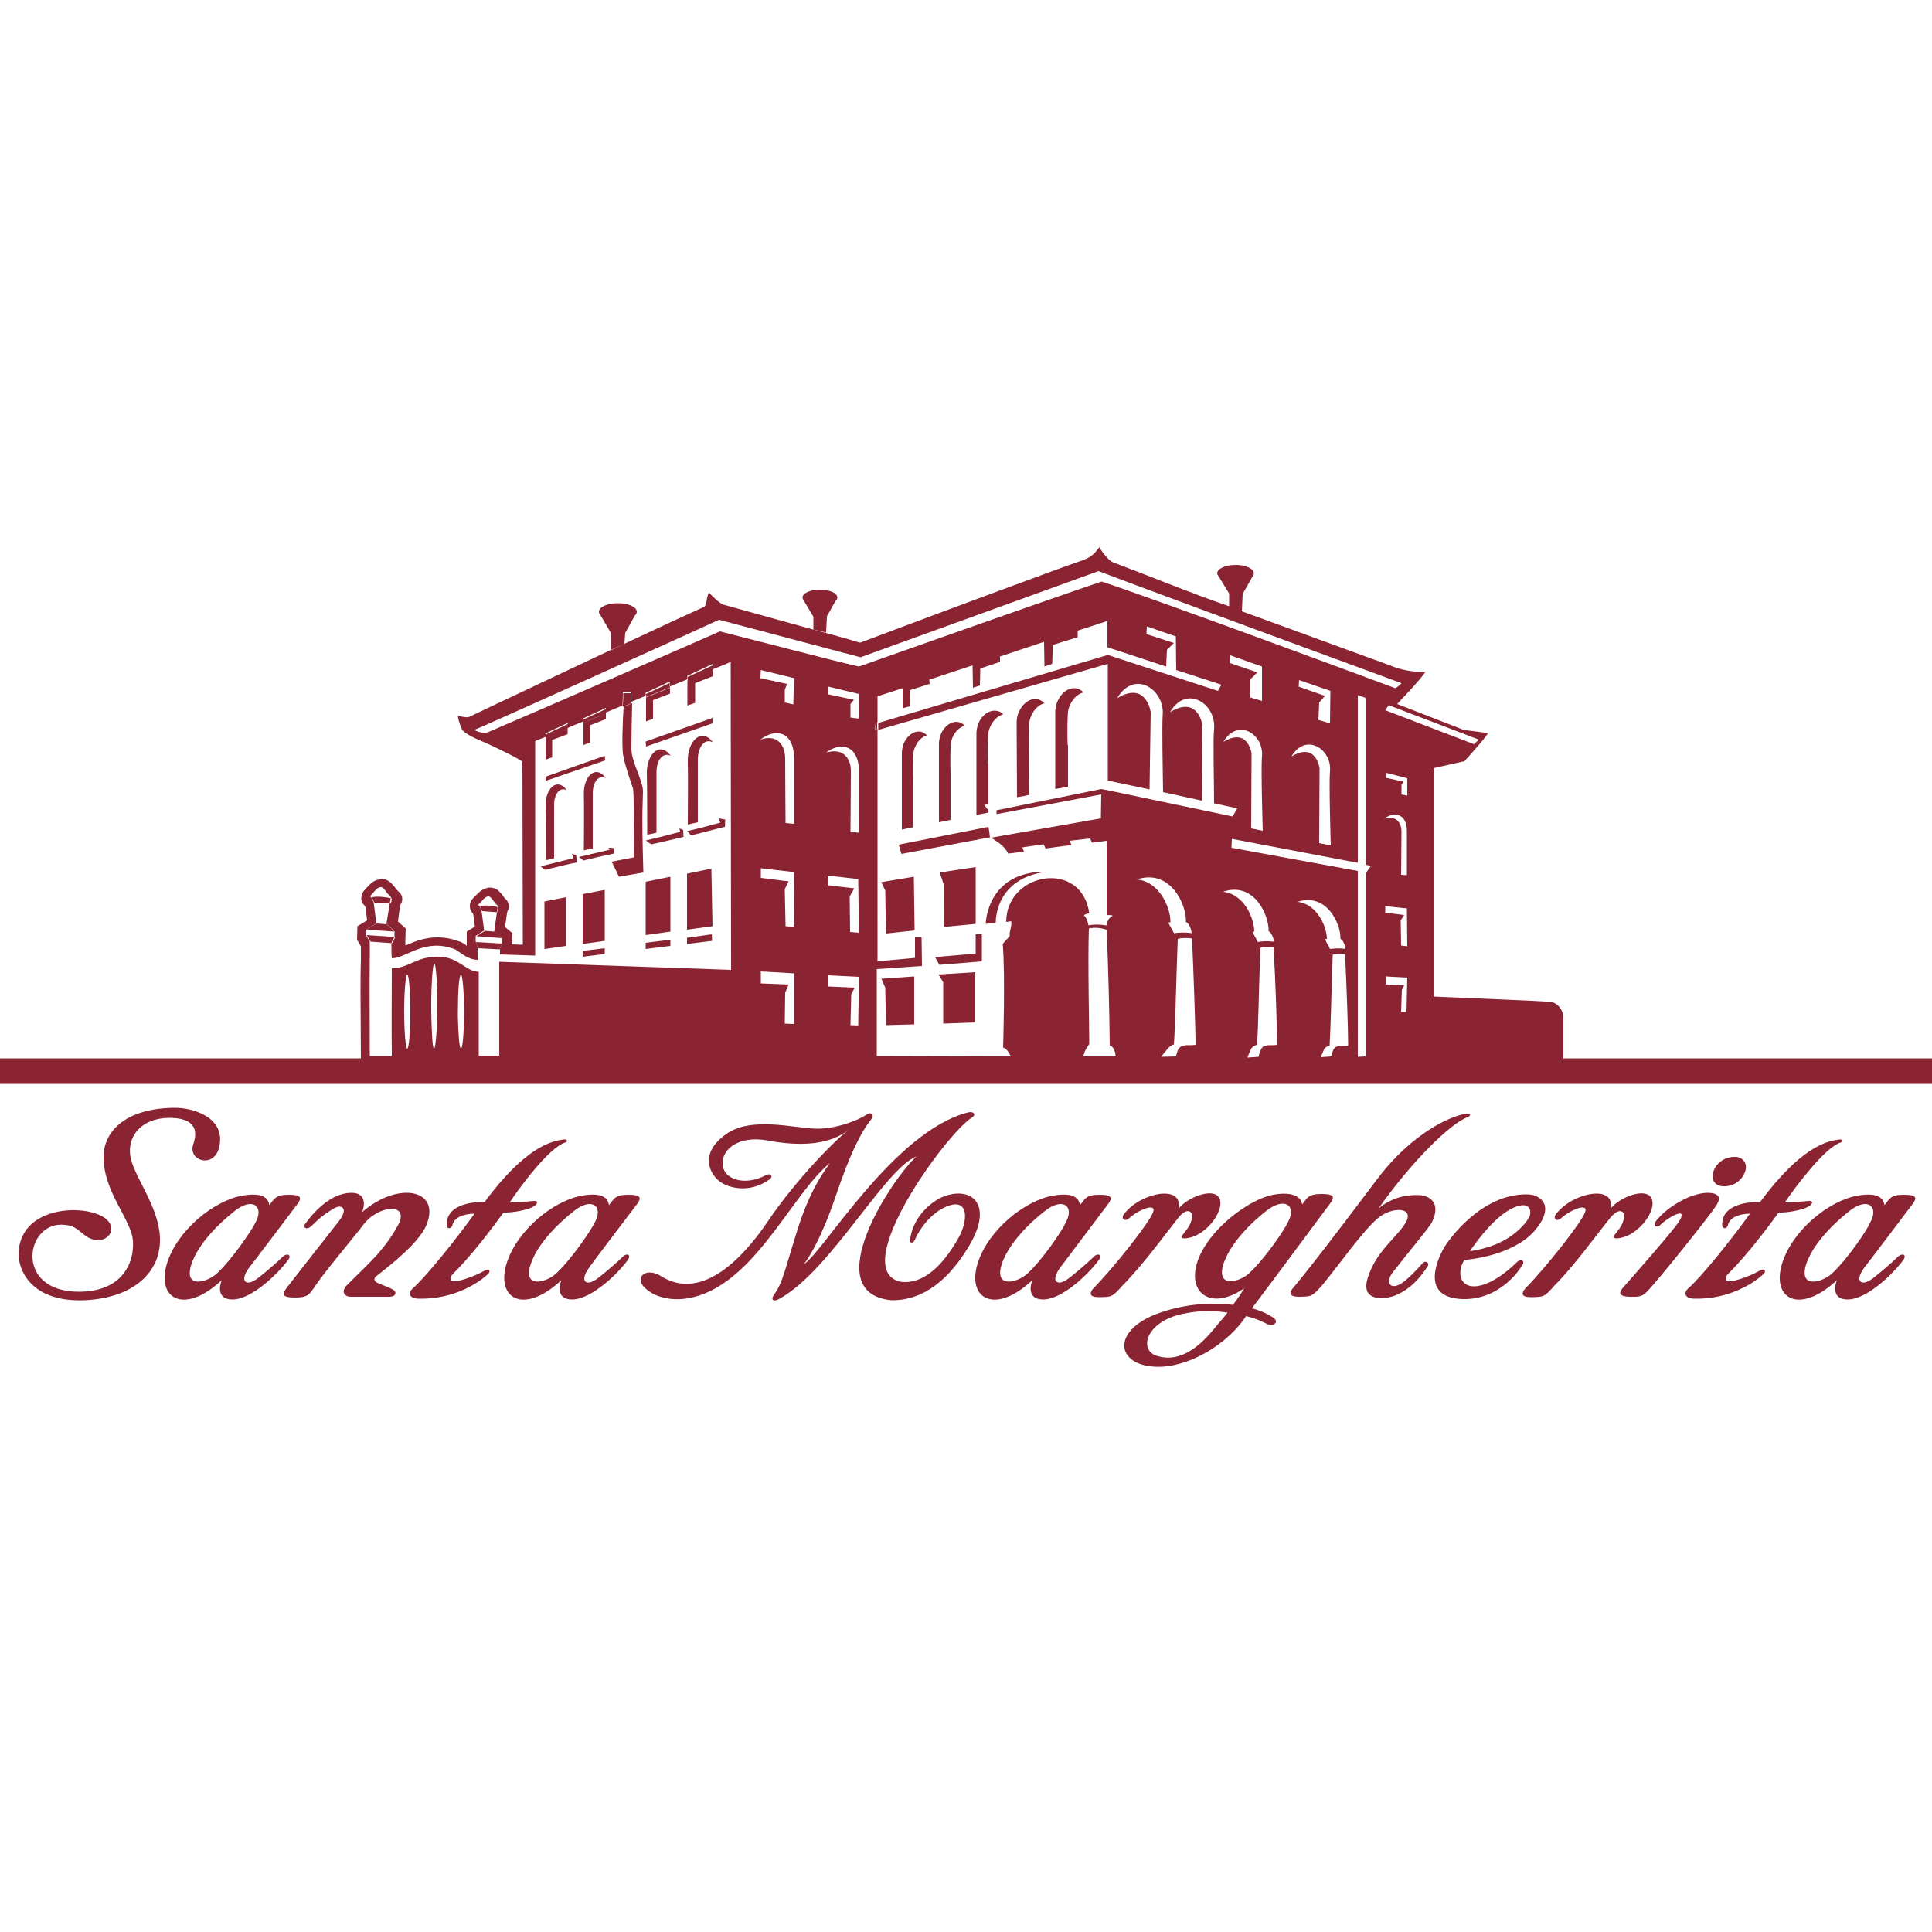 <svg xmlns="http://www.w3.org/2000/svg" version="1.1" xmlns:xlink="http://www.w3.org/1999/xlink" width="500" height="500"><rect width="100%" height="100%" fill="#808080" stroke="none"/><svg version="1.1" id="SvgjsSvg1005" xmlns="http://www.w3.org/2000/svg" xmlns:xlink="http://www.w3.org/1999/xlink" x="0px" y="0px" viewBox="0 0 500 500" style="enable-background:new 0 0 500 500;" xml:space="preserve">
<style type="text/css">
	.st0{fill:#FFFFFF;}
	.st1{fill:#8A2432;}
</style>
<rect x="-5.4" y="-6.2" class="st0" width="512" height="511.8"></rect>
<g>
	<path class="st1" d="M359.4,182.5l-0.9,1.3l23,8.8l1.2-1.2L359.4,182.5z M138.5,247.3l-9.1-0.3l0-1.4l0.5-1.5l0-1.4l-2-1.7l0.9-6.3
		c0,0,0.1,0,0.1,0c0.2,0,0.1-0.1-0.1-0.3c-1.1-0.9-1.6-2.5-2.5-2.4c-0.9,0.1-1.5,1.2-2.4,2c-0.2,0.1-0.2,0.3,0,0.3c0,0,0.1,0,0.1,0
		l0.6,1.3l0.7,5.2l-2.2,1.4v1.4l0.5,1.6l0,3.2c-2.6,0-4.8-2.2-5.8-2.7c-7.9-3.1-12.6,2.3-16.4,2.3c-0.1-1-0.1-2.1-0.1-4l0.8-1.6
		l0-1.3l-2.1-2l1.1-6.7c0.2,0.1,0.1-0.1,0-0.3c-1.2-1-1.7-2.7-2.7-2.5c-1,0.2-1.6,1.3-2.5,2.2c-0.2,0.1-0.1,0.3,0,0.3
		c0,0,0.1,0,0.1,0l0.7,1.4l0.7,5.5l-2.7,1.6l0,1.4l1,1.7c0,0.5,0,1.2,0,1.6l0,2.5c-0.1,7.2,0,17,0,25.5l0,0h5.6l0.1-0.2
		c-0.1-6,0-19.8,0-22.5c4.5,0,6.3-3.2,12.3-3c5.3,0.2,6.7,3.8,10.2,3.9c0,1.6,0,21.5,0,21.5v0.2c0,0,1.8,0,5.3,0l0-0.1v-24.2l60,2.1
		l-0.1-79.7c-0.6,0.3-2.3,1-4.6,1.9v-1.4l-6.6,3.1l0,0.9c-1.5,0.6-3,1.2-4.6,1.9v-1.3l-6.2,2.9l0,0.8c-1.3,0.5-2.6,1-3.9,1.6
		c0-1.6,0.1-2.6,0.1-2.6h-2.1c0,0,0,1.5-0.1,3.5c-1.5,0.6-2.9,1.2-4.3,1.8v-1.2l-5.8,2.7l0,0.8c-1.5,0.6-2.8,1.1-4.1,1.7v-1.3
		l-5.7,2.7v0.9c-1.1,0.4-2,0.8-2.7,1.1L138.5,247.3z M100.2,239.2l-2.7-0.2l-2.7,1.6l7.4,0.5L100.2,239.2z M94.9,242l1,1.7
		c1.5,0.1,4.2,0.3,5.6,0.4l0.8-1.6L94.9,242z M96.2,232.2l0.7,1.4l4.3,0.2l0.2-1.3C100,232.2,98,231.9,96.2,232.2z M123.2,243.8
		l0.5,1.6l5.7,0.3l0.5-1.5L123.2,243.8z M128,241.1l-2.5-0.2l-2.2,1.4l6.7,0.5L128,241.1z M124.2,234.5l0.6,1.3l3.9,0.3l0.2-1.3
		C127.7,234.4,125.9,234.2,124.2,234.5z M161.6,166.6l0.2-2.8l2.5-4.5c0.3-0.3,0.5-0.6,0.5-1c0-1.2-2.2-2.2-4.9-2.2
		c-2.7,0-4.9,1-4.9,2.2c0,0.3,0.1,0.6,0.4,0.9l2.7,4.6v4.5 M213.8,163.7l0.2-4.2l2.3-4.1c0.3-0.2,0.4-0.5,0.4-0.8c0-1.1-2-2-4.5-2
		c-2.5,0-4.5,0.9-4.5,2c0,0.3,0.1,0.5,0.3,0.8l2.5,4.2v3.3 M158.1,168.2L158.1,168.2 M161.6,166.6c8.7-4.1,16.5-7.7,20.3-9.4
		c0,0,0,0,0,0c0,0,0.1,0,0.1,0c1.1-0.5,0.7-2.8,1.5-3.8c0.8,0.8,2.6,2.7,3.8,3.1c8.3,2.3,23.7,6.6,31.5,8.7c0.3,0.1,0.7,0.2,1,0.3
		c0.4,0.1,0.7,0.2,1,0.3c0.2,0.1,0.4,0.1,0.6,0.2c0.5,0.1,1,0.3,1.3,0.3c9.2-3.5,31.7-11.9,46.4-17.3c4.8-1.8,8.8-3.2,11.1-4
		c0.5-0.2,1.8-0.6,3.1-1.9c0.2-0.2,0.3-0.4,0.5-0.6c0.2-0.3,0.5-0.5,0.7-0.9c1,1.8,2.8,3.7,3.5,3.9c1.5,0.6,3.6,1.4,6,2.3
		c19.1,7.5,19.4,7.4,24.1,9.1v-3.3l-2.7-4.4c-0.2-0.3-0.4-0.6-0.4-0.8c0-1.2,2.1-2.2,4.8-2.2c2.6,0,4.7,1,4.7,2.2
		c0,0.3-0.2,0.6-0.4,0.9l-2.5,4.4l-0.2,4.5c0,0,35.6,13,38.6,14.1c2.3,1,5.7,1.7,8.9,1.6c-1.8,2.6-7,7.9-7.3,8.3l17.2,6.7l6.2,0.8
		c0.7-0.1-6,7.3-6,7.3l-8,1.8v59.1l25.4,1.1c1.2,0.1,4.3,0.2,5.1,0.3c0.7,0.1,3.1,1.2,3.1,4.3c0,3,0,10.3,0,10.3c78,0,95.6,0,95.6,0
		v6.6H-0.1v-6.6c0,0,74.5,0,93.5,0l0,0c0-5.4-0.1-11.2-0.1-16.6c0-3.2,0-6.3,0.1-8.9l0-2.7l0-0.1l0,0c0-0.1,0-0.1,0-0.3
		c0-0.1,0-0.2,0-0.4l-1-1.7l0.1-3.5l2.5-1.5l-0.4-3.4l-0.3-0.5c-0.6-0.5-0.8-1.2-0.8-1.8c0,0,0,0,0-0.1c0-0.7,0.3-1.2,0.5-1.6l0-0.1
		l0.4-0.4c0.2-0.2,0.6-0.7,1.1-1.2c0.5-0.5,1.3-1.3,2.7-1.5l0.5-0.1l0,0c0,0,0.1,0,0.1,0c1.1,0,1.8,0.5,2.3,0.9
		c0.4,0.4,0.7,0.8,1,1.1c0.4,0.6,0.8,1,0.9,1.1c0.2,0.2,0.4,0.4,0.6,0.6l0,0l0,0c0.1,0.1,0.5,0.6,0.5,1.5v0c0,0.4-0.1,0.9-0.4,1.3
		l-0.2,0.6l-0.5,3.9l2,1.8l-0.1,3l0,1.3c0,0,0,0.1,0,0.1c0.4-0.2,0.2,0,0.7-0.3c1.9-0.8,4.4-1.8,7.5-1.8c0,0,0.1,0,0.1,0
		c1.8,0,3.7,0.3,5.8,1.1l0,0l0.1,0c0.8,0.4,1.2,0.6,1.7,1.1l0-0.5v-3.2l2.1-1.3l-0.4-3.1l-0.2-0.4c-0.6-0.6-0.7-1.3-0.7-1.8
		c0,0,0,0,0-0.1c0-1,0.5-1.6,0.9-2l0,0l0,0h0l0,0c0.2-0.2,0.6-0.6,1.1-1.1c0.4-0.4,1.2-1.2,2.5-1.5c0.3-0.1,0.6-0.1,0.7-0.1
		c1,0,1.8,0.5,2.3,0.9c0.4,0.4,0.7,0.8,0.9,1c0.4,0.6,0.7,1,0.8,1l0,0l0,0c0.2,0.2,0.4,0.4,0.5,0.6l0,0l0,0c0,0.1,0.4,0.6,0.4,1.4
		c0,0,0,0,0,0c0,0.4-0.1,0.8-0.4,1.3l-0.1,0.5l-0.5,3.5l1.9,1.6l-0.1,2.9l2.8,0.1l-0.1-47.4c-2.5-1.6-5.2-2.8-8.3-4.3
		c-1.6-0.8-5.7-2.2-7.2-3.8c-0.3-0.4-1.1-2.5-1.2-3.7c0.3-0.1,2.1,0.6,3,0.2c3.7-1.8,36.6-17.3,36.6-17.3 M150.8,247.6l5.7-0.7v-1.5
		l-5.7,0.7V247.6z M173.5,226.9l-6.4,1.3V242l6.4-0.9V226.9z M177.8,226.1v14.5l6.6-0.9l-0.3-14.9L177.8,226.1z M150.8,244.3
		l5.7-0.8v-13.2l-5.7,1.1V244.3z M141,245.6l3.5-0.5l2-0.3l0-12.6l-5.6,1.1V245.6z M177.8,242.7v1.6l6.5-0.8l-0.1-1.7L177.8,242.7z
		 M173.5,243.2l-6.4,0.8v1.6l6.4-0.8V243.2z M178,196.9c0.1,4.9,0,12.3,0,16.5c0.9-0.2,1.6-0.4,2.6-0.6c0-4.7,0-12.6,0-16.2
		c0-3.4,1.8-5.6,3.9-4.5C181.5,188.1,177.9,191.9,178,196.9z M176.9,216.6c0-0.4-0.1-1.3-0.1-1.8c-0.2-0.1-0.9-0.4-1-0.4
		c0.1,0.4,0.2,0.6,0.2,0.9c-2.6,0.7-7,1.8-8.8,2.2c0.5,0.5,1,0.8,1.4,1C169.7,218.3,175.2,217,176.9,216.6z M151,222.7
		c2.8-0.7,5.9-1.4,7.9-1.8c0.1-0.3,0-1,0-1.4c-0.5-0.1-1.3-0.1-1.4-0.1c0.1,0.2,0.2,0.3,0.3,0.5c-2.5,0.6-5.4,1.3-8,1.9
		C150.2,222,150.6,222.4,151,222.7z M178.8,216.2c2.7-0.6,6.9-1.8,8.8-2.2c0.1-0.8,0-0.7,0.1-1.9c-0.6-0.1-1-0.2-1.6-0.3
		c0.1,0.6,0.2,0.7,0.3,1.1c-3.2,0.9-5.9,1.6-8.6,2.2C178.3,215.4,178.5,215.9,178.8,216.2z M184.6,172.1l-6.6,3.1l0,0.9
		c2.5-1,4.7-1.9,6.6-2.7V172.1z M179.9,181.9l0-5.1l4.6-1.8v-1.6c-1.8,0.7-4,1.6-6.6,2.7l0,6.5L179.9,181.9z M156.5,195.6l-15.3,5.4
		v1.1l15.4-5.3L156.5,195.6z M184.4,187.2v-1.4l-17.3,6.1l0.1,1.3L184.4,187.2z M169.9,215.5c0-4.5,0-12.2,0-15.6
		c0-3.3,1.7-5.3,3.7-4.3c-2.9-3.9-6.3-0.3-6.2,4.5c0.1,4.7,0.1,11.8,0.1,15.9C168.3,215.9,169,215.7,169.9,215.5z M151.1,205.5
		c0.1,4.3,0,10.9,0,14.6c0.8-0.2,1.4-0.4,2.3-0.5c0-4.2,0-11.2,0-14.3c0-3,1.6-4.9,3.4-3.9C154.1,197.7,151,201,151.1,205.5z
		 M143.4,222.1c0-4,0-10.8,0-13.8c0-2.9,1.5-4.7,3.3-3.8c-2.6-3.5-5.6-0.3-5.5,4c0.1,4.2,0.1,10.4,0.1,14.1
		C142,222.5,142.6,222.3,143.4,222.1z M173.4,176.7l-6.2,2.9l0,0.8c2.1-0.9,4.2-1.7,6.2-2.5V176.7z M169,186l0-4.8l4.4-1.7V178
		c-2,0.8-4.1,1.6-6.2,2.5l0,6.2L169,186z M156.8,183.5l-5.8,2.7l0,0.8c1.8-0.8,3.8-1.5,5.8-2.3V183.5z M152.7,192.2v-4.5l4.1-1.6
		v-1.4c-2,0.8-3.9,1.6-5.8,2.3l0,5.8L152.7,192.2z M146.9,187.4l-5.7,2.7v0.9c1.6-0.6,3.5-1.4,5.7-2.3V187.4z M142.9,196l0-4.5
		l4-1.5v-1.3c-2.2,0.9-4.1,1.7-5.7,2.3l0,5.6L142.9,196z M163.4,179.4h-2.1c0,0,0,1.5-0.1,3.5c0.7-0.3,1.5-0.6,2.2-0.9
		C163.4,180.5,163.4,179.4,163.4,179.4z M161.3,195.6c0.5,2.8,2,6.8,2.5,8.4c0.4,1.6,0.2,17.9,0.2,17.9l-5.7,1.1l1.9,3.9l6.3-1.1
		c-0.5-16.5-0.1-18.5-0.1-21c0-2.8-3-7.6-3-11.1c0-2.4,0.1-8.3,0.2-11.7c-0.7,0.3-1.5,0.6-2.2,0.9
		C161.1,187.1,160.9,193.7,161.3,195.6z M226.6,187.1l-0.2,1.8l0.6-0.2v-1.8L226.6,187.1z M266.4,205.8L265,206L266.4,205.8
		L266.4,205.8z M256.1,216.7l0.1,0l-0.2-1.6L256.1,216.7z M149.3,223.2c0-0.4-0.1-1.1-0.2-1.9c-0.3-0.1-0.7-0.2-1.1-0.3
		c0.2,0.5,0.3,0.8,0.4,1.1c-3.1,0.8-5.7,1.4-8.5,2.1c0.5,0.4,0.9,0.8,1.2,0.9C143.6,224.5,147.5,223.5,149.3,223.2z M308.4,241.5
		c-0.2-1.8-1.1-2.8-1.5-2.9c0.3-4.2-3.9-13.9-12.7-11c5.8,0.5,8.8,7.3,8.7,11.1c-0.5,0.1-0.2-0.1-0.5,0.1c0.1,0.5,1.1,1.9,1.4,2.7
		C304.8,241.4,306.4,241.2,308.4,241.5z M335.8,233.4c5,0.5,7.6,6.4,7.6,9.6c-0.5,0.1-0.2-0.1-0.4,0.1c0,0.5,0.9,1.7,1.2,2.5
		c0.8-0.1,2.3-0.3,4,0c-0.2-1.6-0.9-2.5-1.3-2.6C347.1,239.3,343.4,230.9,335.8,233.4z M316.5,230.8c5.4,0.5,8.1,6.8,8.1,10.3
		c-0.5,0.1-0.2-0.1-0.4,0.1c0.1,0.5,1,1.8,1.3,2.6c0.8-0.2,2.4-0.3,4.2-0.1c-0.2-1.6-1-2.6-1.4-2.7C328.5,237,324.6,228,316.5,230.8
		z M205.5,251.9l-8.6-0.5v3.1l7.2,0.3l-0.9,2.1l-0.1,8l2.4,0.1V251.9z M205.5,225.7l-8.6-1v2.5l7.2,0.9l-1,2l0.2,9.6l2.1,0.2
		L205.5,225.7z M205.5,196.4c0-7.3-4.9-8-8.7-5c4.1-1.4,6.4,1.1,6.4,5c0,4,0.1,16.6,0.1,16.6l2.2,0.2
		C205.5,213.2,205.5,203.9,205.5,196.4z M205.5,175.5l-8.6-2.1l-0.1,2.1l6.9,1.5l-0.6,1.5l0,3.3l2.2,0.5L205.5,175.5z M222.3,252.8
		l-7.9-0.4v2.9l6.8,0.3l-0.9,1.7l-0.2,8l2,0.1L222.3,252.8z M222.3,241.4l-0.2-13.9l-7.9-0.9v2.5l6.9,0.8l-1.2,2.1l0.1,9.2
		L222.3,241.4z M222.3,199.7c0-7-4.9-7.8-8.5-4.9c3.9-1.3,6.4,1,6.4,4.7c0,4.3-0.1,15.8-0.1,15.8l2.1,0.2
		C222.3,215.5,222.3,206.8,222.3,199.7z M222.3,186v-6.4l-7.9-1.9v2l6.6,1.4l-0.9,1.1l0,3.5L222.3,186z M326.8,215
		c0,0-0.5-16.2-0.2-19.3c0.5-5.6-6.2-10.1-10-3.7c6.4-3.9,7.3,3,7.3,3l-0.1,19.4L326.8,215z M325.4,174l-1.8,1.8v4.7l3,0.9v-8.9
		l-8.2-2.9l-0.1,2L325.4,174z M344.4,218.8c0,0-0.5-16.2-0.2-19.3c0.5-5.5-6.2-10.1-10-3.7c6.4-3.9,7.3,3,7.3,3l-0.1,19.4
		L344.4,218.8z M342.9,180.1l-1.5,1.7l-0.2,4.5l3,0.9l0.1-8.4l-8.1-2.8l-0.1,1.7L342.9,180.1z M364.2,253l-5.6-0.3v2.1l4.8,0.2
		l-0.6,1.2l-0.2,5.7l1.4,0L364.2,253z M364.2,244.9l-0.1-9.8l-5.6-0.6v1.7l4.9,0.6l-0.9,1.4l0.1,6.5L364.2,244.9z M358.7,201.3
		l4.6,1l-0.6,0.8l0,2.5l1.5,0.3l0-4.5l-5.5-1.4V201.3z M358.2,211.9c2.8-0.9,4.5,0.7,4.5,3.3c0,3.1-0.1,11.2-0.1,11.2l1.5,0.1
		c0,0,0-6.1,0-11.2C364.2,210.5,360.8,209.9,358.2,211.9z M186.3,163.4c9.6,2.4,29.3,7.6,36,9.1c15.6-5.5,46.6-16.5,62.8-22
		c14.2,4.7,66.4,24,76,27.6c0.6-0.3,1.3-0.9,1.6-1.3c-9.8-3.6-62.1-22.8-78.4-29c-23.2,8.4-52.8,19.1-61.6,22.3
		c-5.7-1.5-34-9-36.6-9.7c-4.1,1.9-62.4,28.3-63.4,28.5c1.6,0.8,2.2,0.7,3.1,0.8C137.8,184.6,180.7,165.9,186.3,163.4z M119.3,271.4
		c0.4,0,0.8-4.2,0.8-9.3c0-0.1,0-0.2,0-0.2c0-5.3-0.4-9.6-0.8-9.6c-0.5,0-0.8,4.3-0.8,9.6c0,0.4,0,0.9,0,1.3
		C118.6,267.7,118.9,271.4,119.3,271.4z M112.3,271.4c0.3,0,0.5-1.9,0.7-4.7c0.1-1.8,0.2-4,0.2-6.3c0-6.1-0.4-11-0.8-11
		c-0.4,0-0.8,4.9-0.8,11c0,2.7,0.1,5.2,0.2,7.2C111.9,269.8,112.1,271.4,112.3,271.4z M106.2,261.8c0-5.3-0.4-9.6-0.8-9.6
		c-0.4,0-0.8,4.3-0.8,9.6c0,5.3,0.4,9.6,0.8,9.6C105.8,271.4,106.2,267.1,106.2,261.8z M351.4,273.5l2-0.1v-47.5l0.1,0l1.3-1.8
		l-1.4-0.3v-43.2l-2-0.7l0,43.4l-32.6-6.2l-0.1,2.3l32.7,6L351.4,273.5z M344.5,273.4c0.2-0.6,0.4-1.4,0.5-1.6
		c0.3-0.6,0.6-1,1.8-1.1c0.9,0,1.7,0,2.1-0.1c0-4.1-0.4-15.5-0.8-23.6c-0.7-0.2-2.6-0.2-3.2,0.1c-0.4,11.7-0.5,18.6-0.8,23.5
		c-0.8,0.1-1.4,0.9-1.4,0.9l-0.9,2.1L344.5,273.4z M325.7,273.5c0.2-0.8,0.4-1.5,0.6-1.8c0.3-0.7,0.6-1,1.9-1.2c0.9,0,1.8,0,2.3-0.1
		c0-4.4-0.4-16.6-0.9-25.2c-0.8-0.2-2.7-0.2-3.4,0.1c-0.5,12.4-0.5,19.9-0.9,25.1c-0.9,0.2-1.5,1-1.5,1l-1,2.3L325.7,273.5z
		 M304.3,273.4c0.2-0.7,0.4-1.3,0.5-1.6c0.4-0.7,0.7-1.1,2.1-1.3c1,0,1.9,0,2.5-0.1c0-4.8-0.5-18.1-0.9-27.5c-0.8-0.2-3-0.2-3.7,0.1
		c-0.5,13.5-0.6,21.6-1,27.3c-0.9,0.2-1.6,1.1-1.6,1.1l-1.7,2.1L304.3,273.4z M288.7,273.4c0.1-0.5-0.4-2.7-1.5-2.8
		c-0.1-9.8-0.4-20.6-0.8-30c-1.4-0.4-2.9-0.7-4.6-0.3c-0.3,7.8,0.1,26.1,0.1,29.9c-0.5,0.8-1.4,1.9-1.5,3.2H288.7z M261.6,273.4
		c-0.3-0.5-0.8-1.9-2-2.3c0,0,0.6-18.9-0.1-26.8c0.6-0.8,1.2-1.3,1.8-2c-0.1-1.6,0.6-2.4,0.4-3.9c-0.4,0.1-0.9,0.1-1.3,0.2
		c0-12.9,19.6-16.3,21.5-2.2c-0.7,0-1.2,0.3-1.4,0.5c0.4,0.3,0.9,1,1.2,2.6c1.3-0.3,2.7-0.3,4.7,0c0.1-1.3,0.8-2.2,1.6-2.5
		c-0.6-0.3-0.9-0.1-1.6-0.2v-19.2l-3.8,0.5l-0.5-1.1l-5.3,0.6l0.5,1.1c-2.4,0.3-4.7,0.6-6.7,0.9l-0.5-1.1l-5.5,0.8l0.4,1.1
		c-1.6,0.2-2.9,0.4-4.1,0.5c-1-2.2-3.3-3.3-4.4-4.1l28.4-5l0.1-6.2l-27.1,5.1v-1l27.1-5.5l1.6,0.3l32.4,6.8l1.2-2.1l-6-1.3
		c0-5.4-0.3-16.7,0-19.3c0.6-6.4-7.1-11.6-11.4-4.3c7.4-4.5,8.4,3.5,8.4,3.5l-0.2,19.4l-10-2.2c-0.1-5.8-0.3-17.3-0.1-19.9
		c0.6-6.6-7.3-12-11.8-4.4c7.6-4.6,8.7,3.6,8.7,3.6l-0.3,20l-10.8-2.3v-30.2l-59.4,17.1v-1.8l59.4-17.6l28.5,9.3l0.9-1.6l-11.7-3.8
		l-0.1-8.7l-7.5-2.6l-0.1,2l7.1,2.3l-1.8,1.8l-0.2,4.3l-15.2-5v-6.8c0,0-3,1-7.7,2.5l0,1.7l-6.4,2l-0.2,4.9l-2,0.7l-0.1-6.4
		c-3.6,1.2-7.5,2.5-11.4,3.8l0,1.4l-5.1,1.7l-0.1,4.4l-1.8,0.6l-0.1-5.8c-3.9,1.3-7.7,2.5-11.2,3.7l0.1,1.1l-5.1,1.6l-0.1,4.2
		l-1.8,0.5l0-5.2c-2.7,0.9-5,1.6-6.5,2.1v6.7l-0.4,0.1l-0.2,1.8l0.6-0.2l0,60.2l9.7-0.9l0-5.3h1.7l0.1,7.4l-11.7,0.8l0,22.5
		L261.6,273.4z M270.9,225.6c-15.6-0.2-15.8,13.5-15.8,13.5l2.6-0.3C257.7,238.9,257.2,227.3,270.9,225.6z M252.4,246.8l-10.4,0.9
		l1.1,2l11-0.9v-7h-1.6V246.8z M228.1,228.3l1,2.2l0.2,11.1l7.4-0.8l-0.2-13.9L228.1,228.3z M244.3,239.9l8.2-0.8v-14.7l-9.3,1.4
		l1,3L244.3,239.9z M228.1,253.3l1,2.3l0.2,9.7l7.3-0.2l0-12.4L228.1,253.3z M244.1,254.2v10.7l8.3-0.3v-13l-9.5,0.6L244.1,254.2z
		 M255.7,197.7c-0.1-2.4-0.1-7.7,0.2-8.6c0.6-2.2,2.1-3.8,3.7-4.2c-0.4-0.5-0.9-0.8-1.5-0.9c-2.1-0.5-4.5,1.3-5.2,4.2
		c-0.1,0.5-0.2,1-0.2,1.5h0v21.2l3.1-0.6v-0.6l-1.1-1.4l1.1-0.2V197.7z M246,200.1c-0.1-2.3-0.1-7.4,0.2-8.3c0.5-2.1,2-3.6,3.5-4
		c-0.4-0.4-0.9-0.7-1.5-0.9c-2.1-0.5-4.3,1.3-5,4c-0.1,0.5-0.2,1-0.2,1.5v20.4l3-0.6V200.1z M236.3,202.3c-0.1-2.2-0.1-7.2,0.2-8.1
		c0.6-2,1.9-3.5,3.4-3.9c-0.4-0.4-0.9-0.7-1.4-0.9c-2-0.5-4.2,1.2-4.9,3.9c-0.1,0.5-0.2,1-0.2,1.4h0v20l2.9-0.6V202.3z M276.3,192.8
		c-0.1-2.5-0.1-8.1,0.2-9.2c0.6-2.3,2.2-4,3.9-4.4c-0.4-0.5-1-0.8-1.6-1c-2.3-0.6-4.7,1.4-5.5,4.4c-0.1,0.6-0.2,1.1-0.2,1.6v20
		l3.3-0.6V192.8z M266.3,195.2c-0.1-2.5-0.1-7.9,0.2-8.9c0.6-2.2,2.1-3.9,3.8-4.3c-0.4-0.5-1-0.8-1.6-1c-2.2-0.6-4.6,1.4-5.4,4.3
		c-0.1,0.5-0.2,1.1-0.2,1.6h0l0.1,19.4l1.9-0.3l1.3-0.3L266.3,195.2z M256,215.1l-0.2-1.1l-23.2,4.6l0.7,2.4l22.9-4.3v0l-0.1,0
		L256,215.1z"></path>
	<g>
		<g>
			<path class="st1" d="M236.7,321c-0.4,0.8-1.3,0.7-1.2,0.1c0.6-5.8,4.9-9.5,7.7-11c7.5-3.6,14.5,0.9,7.5,12.5
				c-6.3,10.5-13.4,14-20,13.9c-19.4-1.9,0.4-31.9,6.5-37.2c-8,2.9-22,29.1-35.1,36.6c-1.8,1.2-2.8,0.6-1.8-0.8
				c2.3-3.3,2.4-5.1,6.1-16.9c3.3-10.5,7.1-15.4,8.4-17.2c-10.3,8.2-20.5,33.8-38.5,35.2c-1.5,0.1-6.1,0.2-9.4-2.9
				c-2.9-2.7,0.3-5.6,4.4-2.9c9.7,5.9,19.9-3.2,27.4-14.3c7.2-10.7,17.7-21.4,21.1-23.8c-2.2,1.6-7.5,5.5-21.5,2.8
				c-7.3-1.2-11.4,2.4-11.3,6c0.1,4.3,5.9,5.9,11.3,3c1.3-0.6,1.8,0.4,0.9,1.1c-5.6,4-11,1.9-12.6,0.8c-2.9-1.9-5.8-7.4,1.2-12.4
				c6.4-4.8,17.8-1.6,23.4-1.5c5.5,0.1,11.3-2.4,13-3.6c1.3-1,2.1,0.2,1.4,1c-2.8,3.5-5.5,8.8-9.3,20c-3.8,11.2-7,16-8.2,17.6
				c4.7-2.7,23.2-34.3,42.4-39.2c1.5-0.4,2.1,0.6,1.2,1.2c-6.6,3.9-32.4,39.4-18.7,42.6c2.6,0.4,8.5,0.1,14.8-10.9
				c2.9-4.7,3.2-11.6-3.6-8.2C242.5,313.4,239,315.9,236.7,321z"></path>
			<path class="st1" d="M76.6,312.1c1.7-2.1,1.5-2.9-1.9-2.9c-3.5,0-3.7,1.1-5,2.7c-0.3-2-1.9-3.3-6.8-2.5
				c-7.4,1.2-17,8.9-19.7,17.6c-2.8,9.1,4.4,13.4,14.2,4.3c-0.7,1.6-1.2,5.1,2.9,5c4.9-0.1,11.7-6.7,14.4-10.4
				c0.8-1.3-0.6-1.7-1.7-0.5c-0.6,0.6-3.4,3.2-6.4,5.5c-1.4,1-2.3,1.2-2.9,0.9c-0.9-0.5-0.5-1.9,0.6-3.5
				C64.9,327.6,76.6,312.1,76.6,312.1z M56.1,329.6c-2.5,2.3-8.6,4-6.6-2.3c2.2-6.9,10.4-13.3,11.9-14.4c4.4-3,7-0.4,4.6,3.7
				C65.2,318.3,60.1,325.9,56.1,329.6z"></path>
			<path class="st1" d="M164.5,312.1c1.7-2.1,1.5-2.9-1.9-2.9c-3.5,0-3.7,1.1-5,2.7c-0.3-2-1.9-3.3-6.8-2.5
				c-7.4,1.2-17,8.9-19.7,17.6c-2.8,9.1,4.4,13.4,14.2,4.3c-0.7,1.6-1.2,5.1,2.9,5c4.9-0.1,11.8-6.7,14.4-10.4
				c0.8-1.3-0.6-1.7-1.6-0.5c-0.6,0.6-3.4,3.2-6.4,5.5c-1.4,1-2.3,1.2-2.9,0.9c-0.9-0.5-0.5-1.9,0.6-3.5
				C152.7,327.6,164.5,312.1,164.5,312.1z M143.9,329.6c-2.5,2.3-8.6,4-6.6-2.3c2.2-6.9,10.4-13.3,11.9-14.4c4.4-3,7-0.4,4.6,3.7
				C153,318.3,147.9,325.9,143.9,329.6z"></path>
			<path class="st1" d="M286.4,312.1c1.7-2.1,1.5-2.9-1.9-2.9c-3.5,0-3.7,1.1-5,2.7c-0.3-2-1.9-3.3-6.8-2.5
				c-7.4,1.2-17,8.9-19.7,17.6c-2.8,9.1,4.4,13.4,14.2,4.3c-0.7,1.6-1.2,5.1,2.9,5c4.9-0.1,11.8-6.7,14.4-10.4
				c0.8-1.3-0.6-1.7-1.6-0.5c-0.6,0.6-3.4,3.2-6.4,5.5c-1.4,1-2.3,1.2-2.9,0.9c-0.9-0.5-0.5-1.9,0.6-3.5
				C274.7,327.6,286.4,312.1,286.4,312.1z M265.9,329.6c-2.5,2.3-8.6,4-6.7-2.3c2.2-6.9,10.3-13.3,11.9-14.4c4.4-3,7-0.4,4.6,3.7
				C275,318.3,269.9,325.9,265.9,329.6z"></path>
			<path class="st1" d="M494.6,312.1c1.7-2.1,1.6-2.9-1.9-2.9c-3.5,0-3.7,1.1-5,2.7c-0.3-2-1.9-3.3-6.8-2.5
				c-7.4,1.2-17,8.9-19.7,17.6c-2.8,9.1,4.4,13.4,14.2,4.3c-0.7,1.6-1.2,5.1,2.9,5c4.9-0.1,11.8-6.7,14.4-10.4
				c0.8-1.3-0.6-1.7-1.7-0.5c-0.6,0.6-3.4,3.2-6.4,5.5c-1.4,1-2.3,1.2-2.9,0.9c-0.9-0.5-0.5-1.9,0.6-3.5
				C482.9,327.6,494.6,312.1,494.6,312.1z M474.1,329.6c-2.5,2.3-8.6,4-6.7-2.3c2.2-6.9,10.4-13.3,11.9-14.4c4.4-3,7-0.4,4.6,3.7
				C483.2,318.3,478.1,325.9,474.1,329.6z"></path>
			<path class="st1" d="M97.6,330.1c-0.9,0.6-1.1,1.5,0.5,2.1c2,0.8,2.4,0.9,3.5,1.5c1.1,0.5,1.1,1.9-0.9,1.9h-10
				c-1.3,0-3-1.2-0.4-3.5c4.5-4.6,8.9-8.1,12.7-15c3.2-5.9-5-5.4-9-0.1c-2.4,3.2-10.7,13-12.6,16.1c-1.3,1.7-1.5,2.7-5,2.7
				c-3.5,0-3.6-0.8-1.9-2.9c0,0,12.8-16.4,13.3-17c1.2-1.6,1.6-3,0.6-3.5c-0.6-0.3-1.4-0.1-2.9,0.9c-3,1.9-4.1,3.3-4.8,3.9
				c-1.3,1.3-2.5,0.5-1.7-0.5c2.6-3.6,6.9-7.9,11.8-8c4.1-0.1,3.6,3.4,2.9,5c9.7-8.4,21.1-5.7,16.3,4.1
				C107.7,322.1,101.7,326.9,97.6,330.1z"></path>
			<path class="st1" d="M126.4,329.6c-2.3,2.3-8.9,6.7-18,6.5c-1.7,0-2.3-0.7-2.3-1.2c-0.1-0.8,0.6-1.4,1.1-1.8
				c5.3-5.1,13.9-16.6,15.6-19c-1.8,0-5.1,0.5-5.7,2.9c-0.2,1.1-1.5,1.2-1.5,0c-0.1-5.7,7.7-6,9.8-5.9
				c10.4-14.1,17.3-15.9,20.6-16.2c0.9-0.1,1,0.6,0.2,0.8c-4,1.3-11.4,11.1-14.3,15.5c2.1,0,6.3-0.4,6.3-0.4
				c0.8-0.1,1.2,0.5,0.1,1.3c-1.5,1.1-6.1,1.8-8,1.7c-4.6,6.4-9.7,12.6-13,15.8c-0.9,0.9-1.1,2.1,0.4,2c1.7-0.1,5.3-1.4,7.6-2.7
				C126.6,328,127,329.1,126.4,329.6z"></path>
			<path class="st1" d="M456.5,329.6c-2.3,2.3-8.9,6.7-18,6.5c-1.7,0-2.2-0.7-2.3-1.2c-0.1-0.8,0.6-1.4,1.1-1.8
				c5.3-5.1,13.9-16.6,15.6-19c-1.8,0-5.1,0.5-5.7,2.9c-0.2,1.1-1.5,1.2-1.5,0c-0.1-5.7,7.7-6,9.8-5.9
				c10.4-14.1,17.3-15.9,20.6-16.2c0.9-0.1,1,0.6,0.2,0.8c-4,1.3-11.4,11.1-14.4,15.5c2.1,0,6.3-0.4,6.3-0.4
				c0.8-0.1,1.2,0.5,0.1,1.3c-1.6,1.1-6.1,1.8-8,1.7c-4.6,6.4-9.7,12.6-13,15.8c-0.9,0.9-1.1,2.1,0.4,2c1.7-0.1,5.3-1.4,7.6-2.7
				C456.7,328,457.1,329.1,456.5,329.6z"></path>
			<path class="st1" d="M43.8,289.3c4.5,0,8.1,1.5,6.2,6.9c-1.5,4.4,6.1,6.6,6.9-0.3c0.9-7-7.3-9.2-11.5-9.2
				c-12.2,0-18.5,5.6-18.6,12.6c-0.1,9.1,7.2,16.3,7.6,21.8c0.4,5.8-2.8,13.2-14,13.2c-17,0-13.8-18.5-3.6-17.3
				c3.2,0.3,3.8,2,6.1,3.3c4.2,2.2,7.8-1.7,4.8-4.6c-4.4-4.3-23.1-4.2-22.9,9.3c0.3,4.5,3.9,12,17.1,11.5
				c13.1-0.6,20.5-7.8,19.4-17.5c-0.9-7.3-5.8-13.5-7.3-18.6C32.4,294.9,35.9,289.4,43.8,289.3z"></path>
			<path class="st1" d="M322.5,340.6c2.1,0.5,3.8,1.2,5.3,2c1.8,1,3.6-0.6,1.4-1.8c-1.4-0.9-3.2-1.7-5.2-2.2
				c5.8-7.7,19.9-26.7,19.9-26.7c1.7-2.1,1.5-2.9-1.9-2.9c-3.5,0-3.7,1.1-5,2.7c-0.3-2-2.5-3.4-7.5-2.5c-6.1,1.1-17,9-19.7,17.6
				c-2.5,8.1,3.9,12.4,12.2,6.6c-0.4,0.7-1.4,2.3-2.9,4.3c-3-0.4-10.7-0.9-19.1,2.1c-13.2,4.7-11.1,14.5,0.8,13.9
				C309,353.2,318.1,347.3,322.5,340.6z M314.3,343.8c-2,2.3-7.6,9.4-14.9,7.1c-4.8-1.5-2.9-8.9,6.8-10.9c5.5-1.1,8.5-0.7,11.5-0.3
				C316.7,341,315.3,342.5,314.3,343.8z M333.2,316.5c-0.8,1.8-5.9,9.3-9.9,13c-2.5,2.3-8.6,4-6.7-2.3c2.2-6.9,10.3-13.3,11.9-14.4
				C333,309.8,335.6,312.4,333.2,316.5z"></path>
			<path class="st1" d="M379.7,288.2c-3.3,0.3-13.9,4.3-23.7,17.5c0,0-16.1,21.5-21.5,27.8c-1,1.2-0.7,2.2,2,2.1
				c2.7-0.1,3,0.1,5.7-3c4-4.8,10.8-14.5,14.6-17.5c3.7-2.9,9.3-2.7,7,1.3c-2.4,4-7.6,7.3-9.8,14.2c-2.2,6.9,5.3,5.4,7,4.7
				c2.4-1,5.3-2.7,8.5-7.6c0.5-0.8-0.5-1.8-1.5-0.6c-0.8,1-4,4.3-5.4,5.1c-3,1.8-4.2-0.5-2-3.1c4-5.2,8.9-10.9,10-12.8
				c2.6-5.5-1.2-6.9-3.2-7c-2.2-0.1-6.4,0-10.6,3.4c8.8-12.5,19-22.3,23.1-23.6C380.7,288.7,380.6,288.1,379.7,288.2z"></path>
			<path class="st1" d="M395.4,309.1c-12.3-0.3-21.1,12.5-21.9,14.2c-0.2,0.4-7.2,12.5,5,12.9c10.3,0.3,15.5-8.8,15.5-8.8
				c0.7-1-0.3-2-1.7-0.5c-0.5,0.5-5.8,5.7-10.5,6c-4.6,0.2-4.5-4.5-2.8-6.8c0.5-0.1,12.1-0.9,18-7.4
				C402.7,312.2,398.8,309.2,395.4,309.1z M395.7,315.1c-0.8,1.4-4.9,7.3-15.3,8.7c2.4-3.5,6.7-9.1,11.2-11.2
				C396.2,310.5,396.5,313.7,395.7,315.1z"></path>
			<path class="st1" d="M428.5,316.1c-0.8,1.2,0.2,1.7,1.1,1c1.9-2,7.5-5.1,5-1.1c-1.3,2.2-12.5,14.9-14.7,17.4
				c-2.1,2.5,2,2.2,3.6,2.2c1.3-0.1,2.1-0.6,2.8-1.4c2.6-2.6,15.9-19.2,17.8-22.1c0.7-1.1,2-3.4-2.3-3.4
				C437.6,308.8,431.5,312.2,428.5,316.1z"></path>
			<path class="st1" d="M443.4,303.3c0.6-2.1,2.7-3.9,5.6-3.9c2.2,0,3.4,1.9,2.6,3.9c-0.8,2.1-2.8,3.8-5.6,3.7
				C443.9,307,442.8,305.4,443.4,303.3z"></path>
			<path class="st1" d="M306.6,320.5c-0.6,0-1.1-0.2-0.7-0.7c1-1.4,2.3-2.6,2.6-4.7c0.3-1.4-1.2-2.9-3.5,0
				c-2.8,3.5-9.3,12.4-14.5,17.6c-2.7,3.1-3,2.9-5.7,3c-2.7,0.1-3-0.8-2-2.1c5.6-5.7,14.3-16.8,15.5-19.6c1.4-3.1-3.9-0.8-6.1,1.3
				c-1.2,1-2.2,0-1.3-1.1c4.2-5.6,15.4-7.8,14.1-1.4c2.1-2.7,7.9-5.1,10-3.4C318,311.9,312.5,320.2,306.6,320.5z"></path>
			<path class="st1" d="M418.4,320.5c-0.6,0-1.1-0.2-0.7-0.7c1-1.4,2.3-2.6,2.6-4.7c0.3-1.4-1.1-2.9-3.5,0
				c-2.9,3.5-9.3,12.4-14.5,17.6c-2.7,3.1-3,2.9-5.7,3c-2.7,0.1-3-0.8-2-2.1c5.6-5.7,14.3-16.8,15.5-19.6c1.4-3.1-3.9-0.8-6.1,1.3
				c-1.2,1-2.2,0-1.3-1.1c4.2-5.6,15.5-7.8,14.1-1.4c2.1-2.7,7.9-5.1,10-3.4C429.9,311.9,424.3,320.2,418.4,320.5z"></path>
		</g>
	</g>
</g>
</svg><style>@media (prefers-color-scheme: light) { :root { filter: none; } }
@media (prefers-color-scheme: dark) { :root { filter: none; } }
</style></svg>